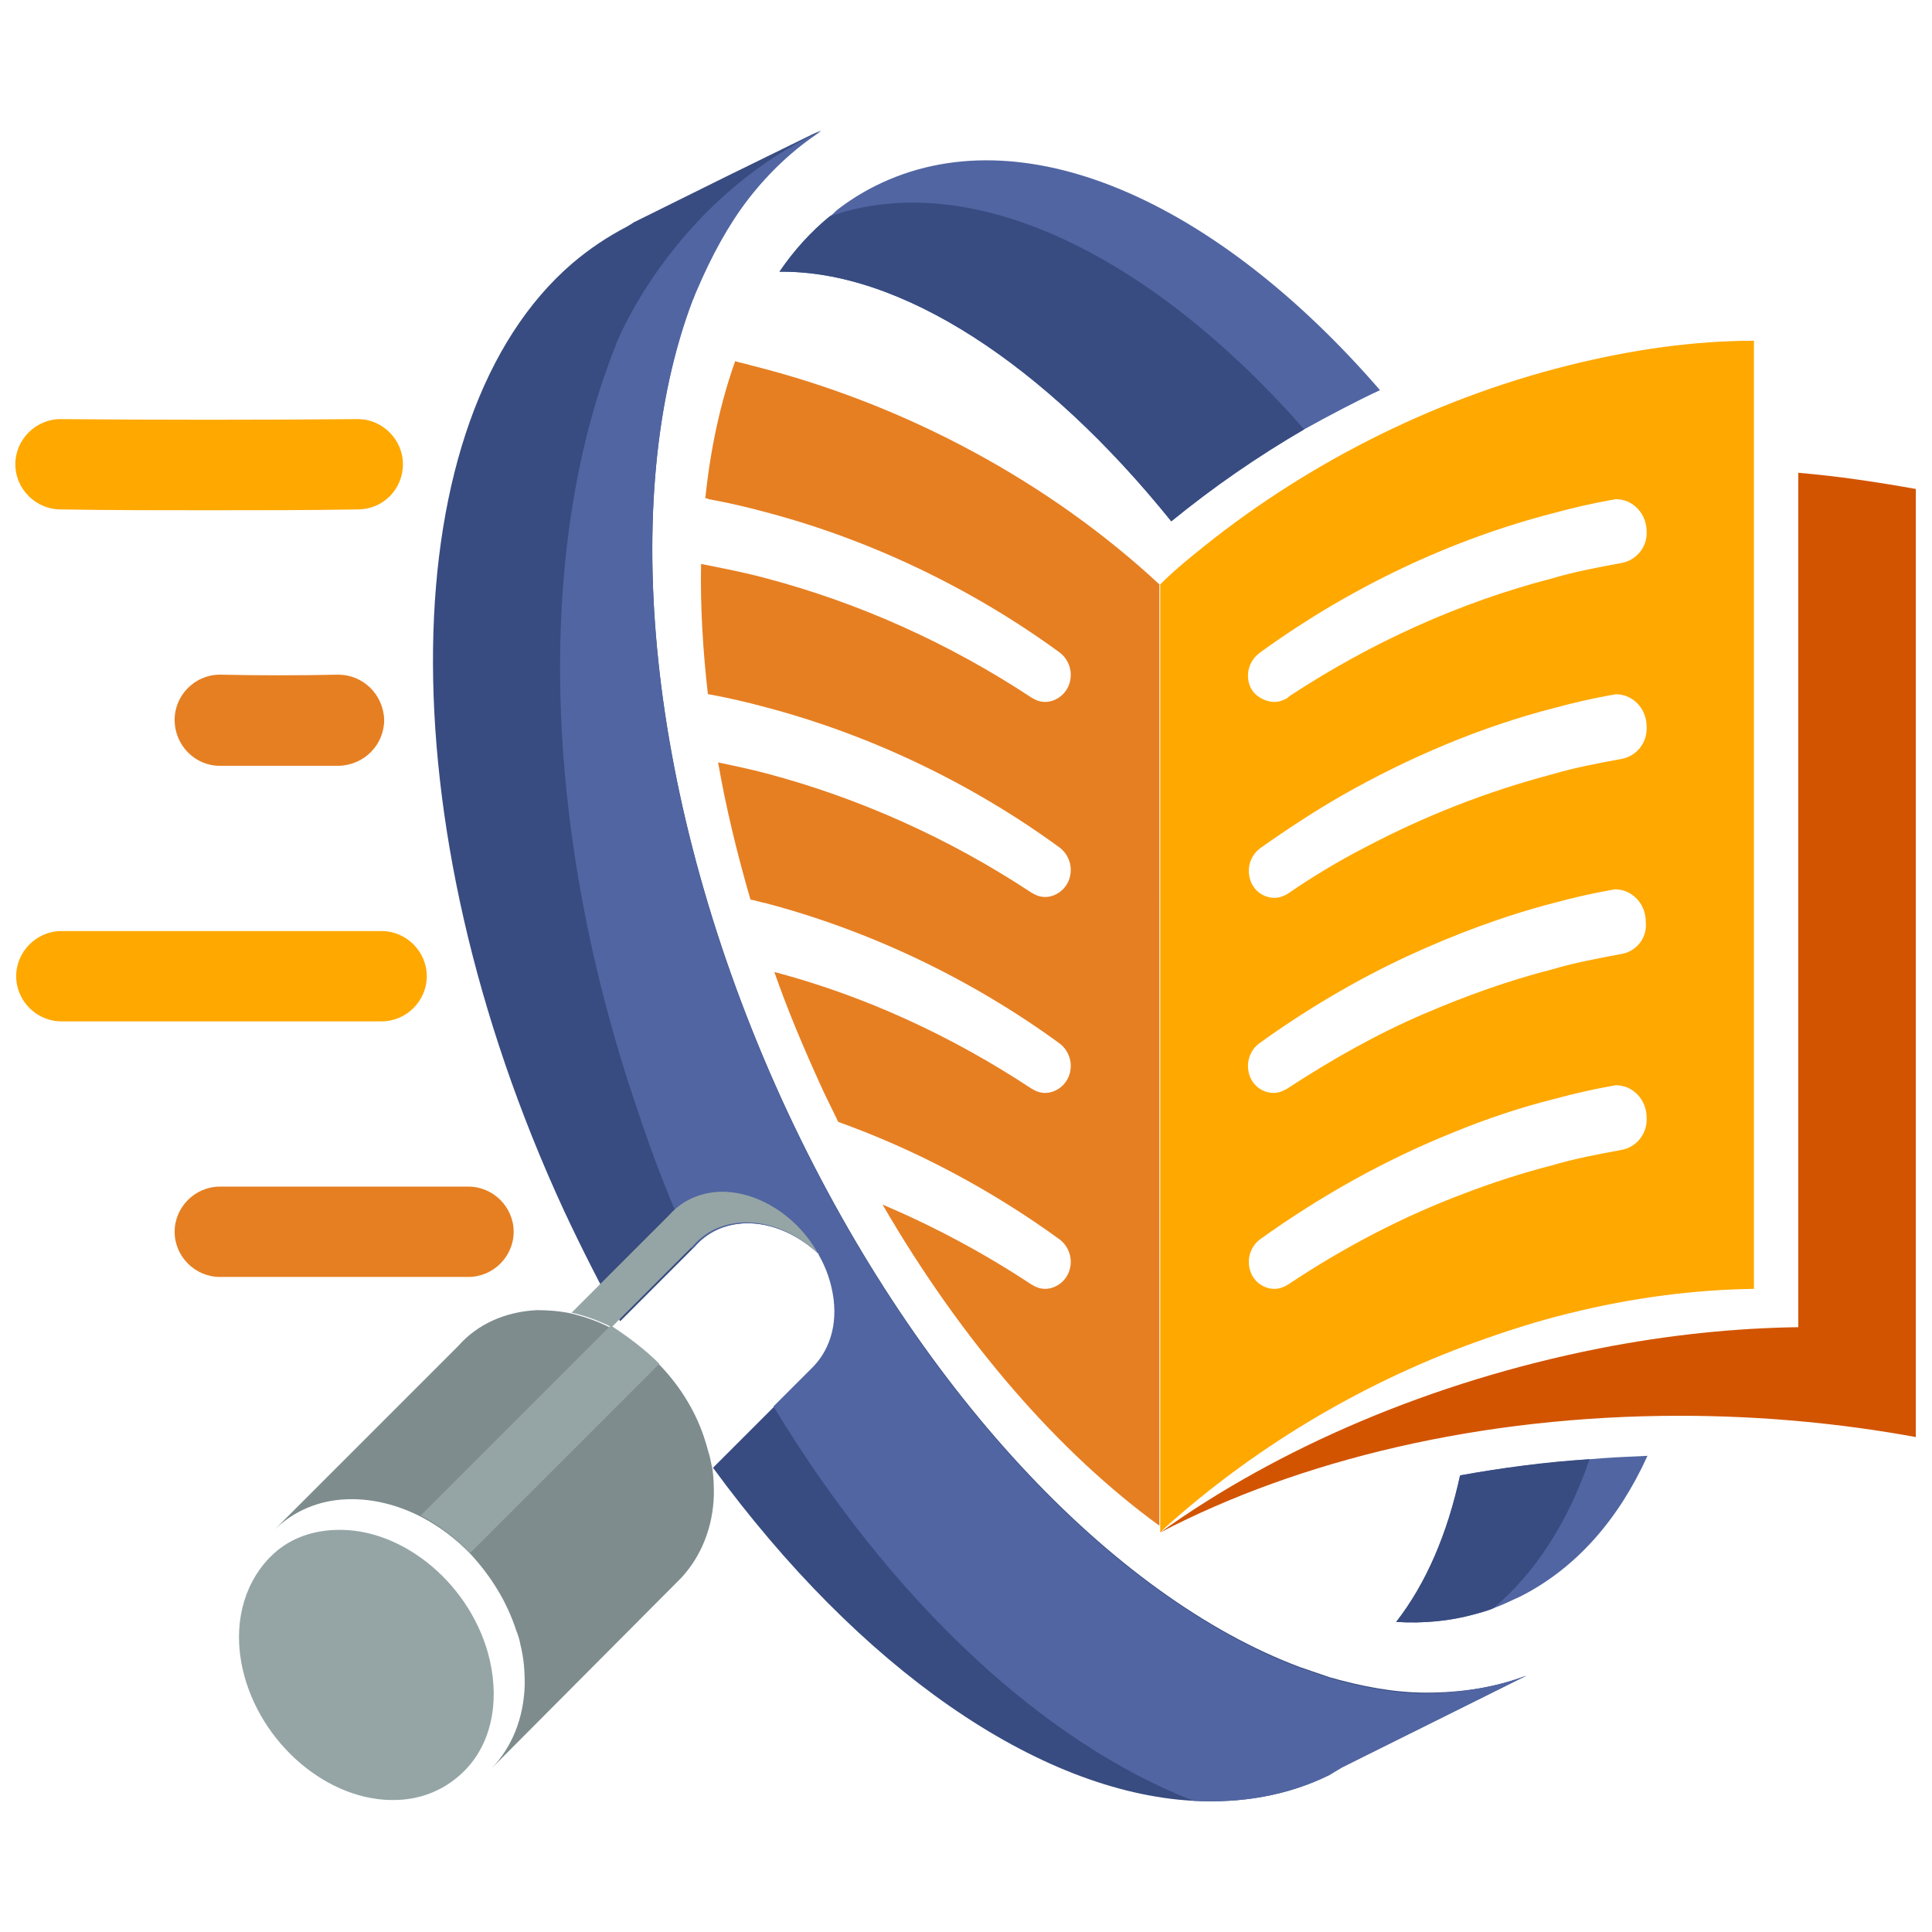 <?xml version="1.0" encoding="utf-8"?>
<!-- Generator: Adobe Illustrator 25.4.1, SVG Export Plug-In . SVG Version: 6.00 Build 0)  -->
<svg version="1.1" id="Layer_1" xmlns="http://www.w3.org/2000/svg" xmlns:xlink="http://www.w3.org/1999/xlink" x="0px" y="0px"
	 viewBox="0 0 226.8 226.8" style="enable-background:new 0 0 226.8 226.8;" xml:space="preserve">
<style type="text/css">
	.st0{fill:#5165A2;}
	.st1{fill:#384C81;}
	.st2{fill:#7E8C8D;}
	.st3{fill:#95A5A5;}
	.st4{fill:#FFA800;}
	.st5{fill:#E67F22;}
	.st6{fill:#D25400;}
</style>
<g>
	<g>
		<g>
			<path class="st0" d="M162,45.8c-3,1.4-6,3-8.9,4.6c-5.5,3.2-10.7,6.8-15.6,10.8c-14.9-18.5-31.8-29.5-46-29.3
				c1.7-2.5,3.7-4.7,5.9-6.5c0.3-0.2,0.5-0.4,0.8-0.7c1.4-1.1,3-2.1,4.6-2.9C119.9,13.3,142.7,23.5,162,45.8z"/>
			<path class="st0" d="M193.4,170.9c-3.4,7.5-8.4,13.2-14.9,16.5c-1.1,0.5-2.1,1-3.2,1.4c-0.7,0.3-1.5,0.5-2.2,0.7
				c-2.9,0.8-6,1.1-9.2,0.9c3.5-4.5,6-10.3,7.5-17.2c4.9-0.9,10-1.5,15.2-1.9C188.9,171.1,191.1,171,193.4,170.9z"/>
			<path class="st1" d="M153.1,50.4c-5.5,3.2-10.7,6.8-15.6,10.8c-14.9-18.5-31.8-29.5-46-29.3c1.7-2.5,3.7-4.7,5.9-6.5
				C114,19.6,135,29.8,153.1,50.4z"/>
			<path class="st1" d="M186.6,171.3c-2.5,7.3-6.3,13.3-11.3,17.5c-0.7,0.3-1.5,0.5-2.2,0.7c-2.9,0.8-6,1.1-9.2,0.9
				c3.5-4.5,6-10.3,7.5-17.2C176.4,172.3,181.5,171.6,186.6,171.3z"/>
			<path class="st1" d="M179.2,196.7l-18.9,9.4l-2.8,1.4c-0.2,0.1-0.3,0.2-0.5,0.3c-0.2,0.1-0.3,0.2-0.5,0.3
				c-0.2,0.1-0.3,0.2-0.5,0.3c-4.9,2.4-10.3,3.3-15.9,3c-18.3-1-39.2-15.6-56.4-39.1v0l1.2-1.2l6-6l4.7-4.7l0,0
				c2.1-2.2,3-5.5,2.1-9.3c-0.3-1.3-0.8-2.6-1.5-3.8c0,0,0-0.1,0-0.1c-2.5-2.3-5.6-3.7-8.7-3.6c-2.5,0.1-4.5,1.1-5.9,2.7l-0.3,0.3
				l-8.5,8.5c-2.3-4.2-4.5-8.5-6.6-13C45,96.2,46.1,49,67.2,30.9c2-1.7,4.1-3.1,6.4-4.3c0.2-0.1,0.3-0.2,0.5-0.3v0l0.3-0.2l0,0
				l10.9-5.4l10-4.9l1.1-0.5c-3.2,2.1-6,4.7-8.5,7.9c-2.4,3.1-4.4,6.8-6.1,10.8c-0.2,0.4-0.3,0.8-0.5,1.2
				c-8.7,23-5.5,58.8,10.5,93.9c15.5,33.9,38.9,58.4,60.8,66.6c1.2,0.4,2.3,0.8,3.5,1.2h0c3.9,1.1,7.6,1.8,11.3,1.8
				C171.6,198.7,175.5,198.1,179.2,196.7z"/>
			<path class="st0" d="M179.2,196.7l-18.9,9.4l-2.8,1.4c-0.2,0.1-0.3,0.2-0.5,0.3c-0.2,0.1-0.3,0.2-0.5,0.3
				c-0.2,0.1-0.3,0.2-0.5,0.3c-4.9,2.4-10.3,3.3-15.9,3c-17.7-6.9-35.5-23.5-49.3-46.3l4.7-4.7l0,0c2.1-2.2,3-5.5,2.1-9.3
				c-0.3-1.3-0.8-2.6-1.5-3.8c0,0,0-0.1,0-0.1c-2.5-2.3-5.6-3.7-8.7-3.6c-2.5,0.1-4.5,1.1-5.9,2.7l-0.3,0.3
				c-2.4-5.3-4.6-10.9-6.5-16.7C63.2,96,63.2,63.2,72.3,40.5c0,0,0-0.1,0.1-0.3c1-2.4,7.5-16.5,22.9-24.3l1.1-0.5
				c-3.2,2.1-6,4.7-8.5,7.9c-2.4,3.1-4.4,6.8-6.1,10.8c-0.2,0.4-0.3,0.8-0.5,1.2c-8.7,23-5.5,58.8,10.5,93.9
				c15.5,33.9,38.9,58.4,60.8,66.6c1.2,0.4,2.3,0.8,3.5,1.2h0c3.9,1.1,7.6,1.8,11.3,1.8C171.6,198.7,175.5,198.1,179.2,196.7z"/>
			<path class="st2" d="M80,185.2L80,185.2l-22.3,22.4c2.4-2.5,3.8-5.9,3.9-9.9c0-1.5-0.1-3-0.5-4.6c-0.1-0.6-0.3-1.2-0.5-1.7
				c-1.1-3.4-3-6.4-5.3-8.9c-1.7-1.8-3.7-3.3-5.8-4.4c-2.7-1.4-5.7-2.2-8.7-2.1c-3.4,0.1-6.3,1.4-8.5,3.5l21.5-21.5l0,0
				c2.2-2.5,5.4-4,9.2-4.2c1.4,0,2.7,0.1,4.1,0.4c1.6,0.4,3.1,0.9,4.6,1.7c2.1,1.1,4.1,2.6,5.8,4.4c2.4,2.5,4.3,5.6,5.3,8.9
				c0.2,0.6,0.3,1.1,0.5,1.7c0.1,0.5,0.2,0.9,0.3,1.4c0.2,1.1,0.2,2.2,0.2,3.2C83.7,179.3,82.3,182.7,80,185.2z"/>
			<path class="st3" d="M77.4,160.1c-0.4,0.4-0.7,0.7-1.1,1.1l-21.1,21.1c-1.7-1.8-3.7-3.3-5.8-4.4l22-22l0,0
				c0.1-0.1,0.2-0.2,0.3-0.3C73.7,156.9,75.7,158.4,77.4,160.1z"/>
			<path class="st3" d="M96,147.1c-2.5-2.3-5.6-3.7-8.7-3.6c-2.5,0.1-4.5,1.1-5.9,2.7l0,0l-9.6,9.6c-0.2-0.1-0.4-0.2-0.6-0.3
				c-1.3-0.6-2.7-1.1-4.1-1.4l11.5-11.5l0,0c1.4-1.6,3.5-2.6,5.9-2.7C89,139.8,93.6,142.8,96,147.1z"/>
			<path class="st3" d="M96,147.1C96,147.1,96,147.1,96,147.1c0-0.1-0.1-0.1-0.1-0.2C95.9,147,96,147,96,147.1z"/>
			<path class="st3" d="M54.5,207.9c-2,2-4.7,3.3-7.9,3.4c-8,0.3-16.1-6.6-18.1-15.3c-1.2-5.2,0.1-9.9,3-13l0,0l0.3-0.3
				c1.9-1.9,4.5-3,7.6-3.1c8-0.3,16.1,6.6,18.1,15.3C58.7,200.2,57.5,204.9,54.5,207.9z"/>
			<g>
				<path class="st4" d="M24.6,59.9c-5.8,0-11.7,0-17.5-0.1c-2.9,0-5.3-2.4-5.3-5.3c0-2.9,2.4-5.3,5.3-5.3c0,0,0,0,0,0
					c11.5,0.1,23.3,0.1,34.9,0c0,0,0,0,0,0c2.9,0,5.3,2.4,5.3,5.3c0,2.9-2.3,5.3-5.3,5.3C36.3,59.9,30.5,59.9,24.6,59.9z"/>
			</g>
			<g>
				<path class="st5" d="M32.8,89.9c-2.3,0-4.6,0-7,0c-2.9,0-5.3-2.4-5.3-5.4c0-2.9,2.4-5.3,5.3-5.3c0,0,0,0,0.1,0
					c4.6,0.1,9.1,0.1,13.8,0c2.9,0,5.3,2.3,5.4,5.3c0,2.9-2.3,5.3-5.3,5.4C37.5,89.9,35.1,89.9,32.8,89.9z"/>
			</g>
			<g>
				<path class="st5" d="M55,149.9H25.8c-2.9,0-5.3-2.4-5.3-5.3c0-2.9,2.4-5.3,5.3-5.3H55c2.9,0,5.3,2.4,5.3,5.3
					C60.3,147.5,57.9,149.9,55,149.9z"/>
			</g>
			<g>
				<path class="st4" d="M26,119.9c-6.3,0-12.6,0-18.8,0c-2.9,0-5.3-2.4-5.3-5.3c0-2.9,2.4-5.3,5.3-5.3c0,0,0,0,0,0
					c12.4,0,25.1,0,37.6,0c0,0,0,0,0,0c2.9,0,5.3,2.4,5.3,5.3c0,2.9-2.4,5.3-5.3,5.3C38.6,119.9,32.3,119.9,26,119.9z"/>
			</g>
		</g>
		<g>
			<g>
				<path class="st6" d="M224.9,57.4v111.3c-8.7-1.6-18.1-2.5-27.7-2.5c-23.4,0-44.7,5.2-61,13.7c13.8-9.9,31.8-17.7,51.5-21.6
					c8.1-1.6,16-2.4,23.4-2.5V55.5C215.8,55.9,220.4,56.6,224.9,57.4z"/>
			</g>
			<g>
				<path class="st4" d="M184.1,42.9c-16.4,4.1-31.5,12-43.7,22c-1.5,1.2-2.9,2.4-4.2,3.7v111.3c0.2-0.2,0.3-0.3,0.5-0.5
					c10.1-9.1,22.6-16.8,36.4-21.8c3.6-1.3,7.3-2.5,11-3.4c7.6-1.9,14.9-2.8,21.8-2.9V40C199,40,191.7,41,184.1,42.9z M190.3,135
					c-2.7,0.5-5.4,1-8.1,1.8c-3.5,0.9-6.9,2-10.3,3.3c-7.2,2.7-14.1,6.3-20.7,10.7c-0.5,0.3-1,0.5-1.6,0.5c-1.5,0-3-1.2-3-3.2
					c0-1,0.5-2,1.3-2.6c7.1-5.1,14.8-9.4,22.8-12.6c3.9-1.6,7.8-2.9,11.8-3.9c2.2-0.6,4.4-1.1,6.6-1.5c0.2,0,0.4-0.1,0.6-0.1
					c2,0,3.6,1.7,3.6,3.8C193.4,133.1,192.1,134.7,190.3,135z M190.3,112c-2.7,0.5-5.4,1-8.1,1.8c-5.1,1.3-10.1,3.1-15,5.2
					c-5.6,2.4-10.9,5.4-16.1,8.8c-0.5,0.3-1,0.5-1.6,0.5c-1.5,0-3-1.2-3-3.2c0-1,0.5-2,1.3-2.6c5.4-3.9,11.3-7.4,17.3-10.2
					c5.6-2.6,11.5-4.8,17.3-6.3c2.2-0.6,4.4-1.1,6.6-1.5c0.2,0,0.4-0.1,0.6-0.1c2,0,3.6,1.7,3.6,3.8
					C193.4,110.1,192.1,111.7,190.3,112z M190.3,89.1c-2.7,0.5-5.4,1-8.1,1.8c-7.6,2-15,4.9-22,8.6c-3.1,1.6-6.1,3.4-9,5.4
					c-0.5,0.3-1,0.5-1.6,0.5c-1.5,0-3-1.2-3-3.2c0-1,0.5-2,1.3-2.6c3.1-2.2,6.3-4.3,9.6-6.2c7.9-4.5,16.4-8.1,25-10.3
					c2.2-0.6,4.4-1.1,6.6-1.5c0.2,0,0.4-0.1,0.6-0.1c2,0,3.6,1.7,3.6,3.8C193.4,87.2,192.1,88.8,190.3,89.1z M190.3,66.1
					c-2.7,0.5-5.4,1-8.1,1.8c-10.8,2.8-21.2,7.5-30.8,13.8c-0.1,0.1-0.2,0.1-0.2,0.2c-0.5,0.3-1,0.5-1.6,0.5c-0.7,0-1.5-0.3-2.1-0.8
					c-0.6-0.5-1-1.3-1-2.3c0-1,0.5-2,1.3-2.6c0.1-0.1,0.3-0.2,0.4-0.3c10.4-7.5,22.2-13.1,34.3-16.2c2.2-0.6,4.4-1.1,6.6-1.5
					c0.2,0,0.4-0.1,0.6-0.1c2,0,3.6,1.7,3.6,3.8C193.4,64.2,192.1,65.8,190.3,66.1z"/>
			</g>
			<g>
				<path class="st5" d="M88.2,42.9c-0.6-0.2-1.3-0.3-1.9-0.5c-1.7,4.8-2.9,10.2-3.5,16.1c0.1,0,0.3,0,0.4,0.1
					c2.2,0.4,4.4,0.9,6.6,1.5c12.2,3.2,24.2,8.9,34.6,16.5c0.8,0.6,1.3,1.6,1.3,2.6c0,2-1.6,3.2-3,3.2c0,0,0,0,0,0
					c-0.6,0-1.1-0.2-1.6-0.5c-9.7-6.4-20.2-11.1-31.1-14c-2.6-0.7-5.2-1.2-7.7-1.7c-0.1,4.9,0.2,10,0.8,15.3c0,0,0,0,0.1,0
					c2.2,0.4,4.4,0.9,6.6,1.5c12.2,3.2,24.2,8.9,34.6,16.5c0.8,0.6,1.3,1.6,1.3,2.6c0,2-1.6,3.2-3,3.2c-0.6,0-1.1-0.2-1.6-0.5
					c-9.7-6.4-20.2-11.1-31.1-14c-1.9-0.5-3.8-0.9-5.7-1.3c0.9,5.2,2.2,10.6,3.8,16.1c0.6,0.1,1.1,0.3,1.7,0.4
					c12.2,3.2,24.2,8.9,34.6,16.5c0.8,0.6,1.3,1.6,1.3,2.6c0,2-1.6,3.2-3,3.2c-0.6,0-1.1-0.2-1.6-0.5c-9.4-6.2-19.6-10.9-30.2-13.7
					c1.5,4.3,3.3,8.6,5.3,13c0.7,1.6,1.5,3.1,2.2,4.6c9.2,3.3,18,8,26,13.8c0.8,0.6,1.3,1.6,1.3,2.6c0,2-1.6,3.2-3,3.2
					c-0.6,0-1.1-0.2-1.6-0.5c-5.6-3.7-11.4-6.8-17.5-9.4c9.4,16.2,20.8,29.2,32.5,37.7V68.6C123.4,56.8,106.6,47.5,88.2,42.9z"/>
			</g>
		</g>
	</g>
</g>
</svg>
